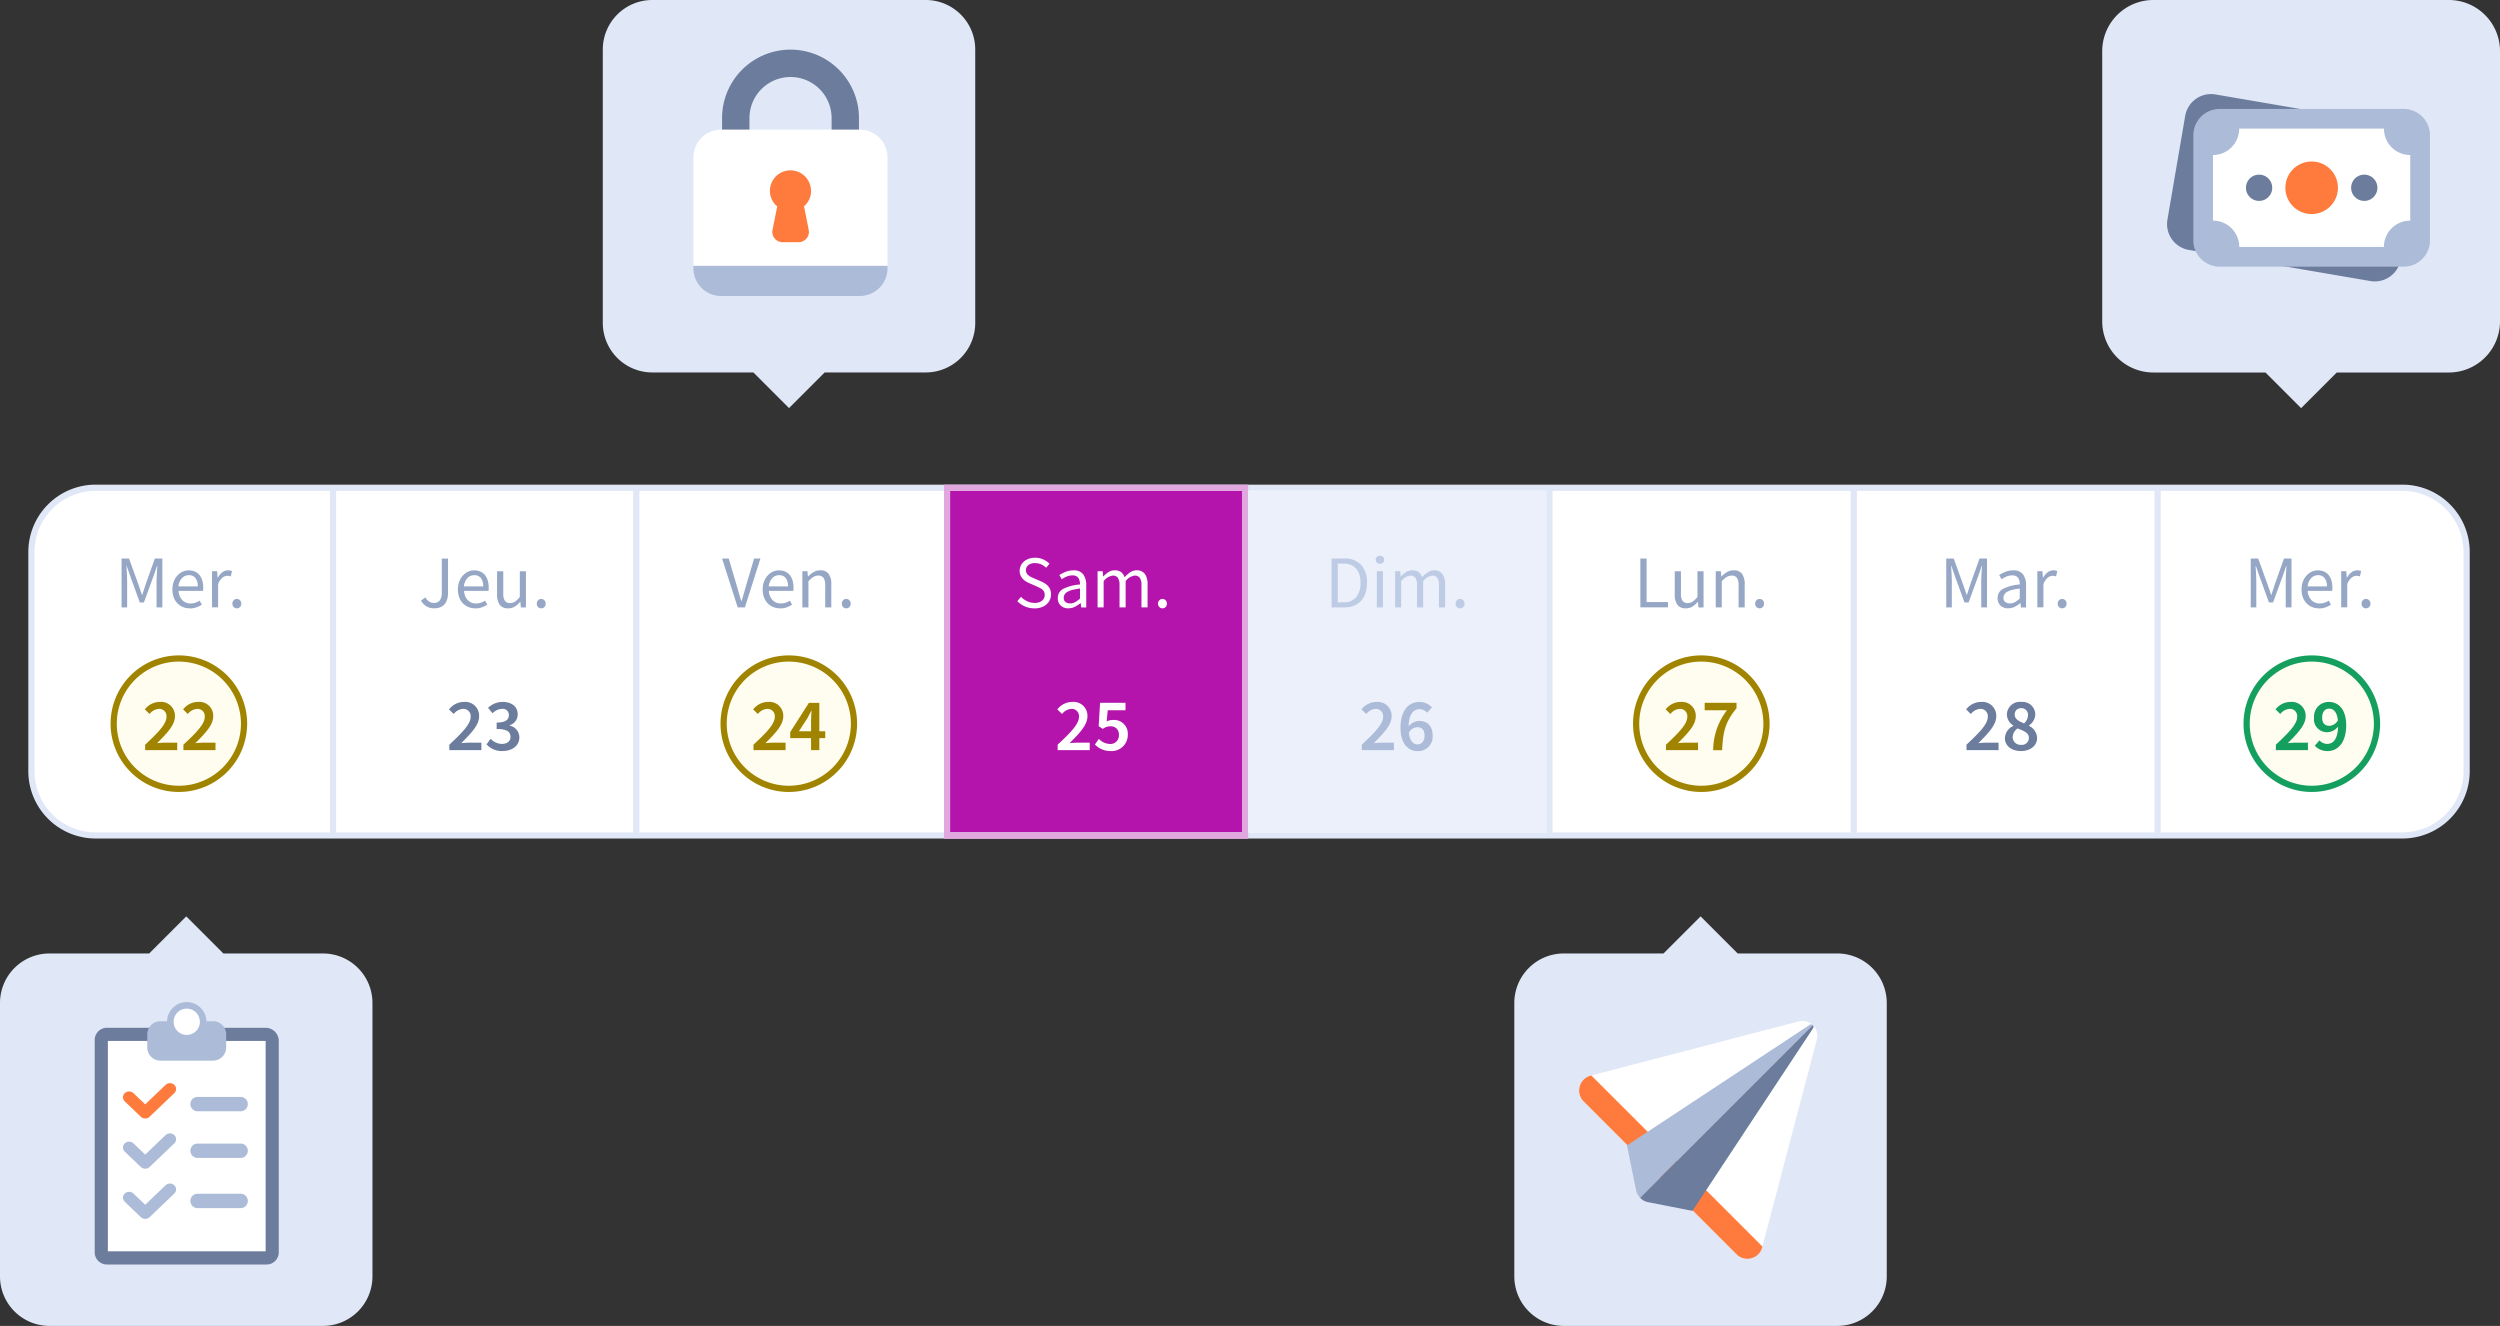 <?xml version="1.0" encoding="utf-8"?>
<svg xmlns="http://www.w3.org/2000/svg" width="502.387" height="266.449" viewBox="0 0 502.387 266.449">
  <rect x="0" y="0" width="502.387" height="266.449" fill="#333333" stroke="none"/>
  <g id="Assistant_Paie_-_Calendrier" data-name="Assistant Paie - Calendrier" transform="translate(-126.4 -133.67)">
    <rect id="Rectangle_10504" data-name="Rectangle 10504" width="489.362" height="69.855" rx="12.41" transform="translate(132.731 231.696)" fill="#fff"/>
    <path id="Tracé_85013" data-name="Tracé 85013" d="M608.976,298.473H145.4a13.538,13.538,0,0,1-13.524-13.524V240.884A13.538,13.538,0,0,1,145.4,227.36H608.965a13.538,13.538,0,0,1,13.524,13.524v44.065a13.538,13.538,0,0,1-13.524,13.524ZM145.4,228.618a12.293,12.293,0,0,0-12.277,12.277V284.96A12.293,12.293,0,0,0,145.4,297.236H608.965a12.293,12.293,0,0,0,12.277-12.277V240.895a12.293,12.293,0,0,0-12.277-12.277H145.4Z" transform="translate(0.217 3.702)" fill="#e0e7f6"/>
    <g id="Groupe_22449" data-name="Groupe 22449" transform="translate(150.829 245.906)" style="isolation: isolate">
      <path id="Tracé_85014" data-name="Tracé 85014" d="M149.9,251.463V241.64h1.5l1.892,5.239c.114.343.239.686.353,1.029s.229.686.353,1.029h.062c.125-.343.229-.686.333-1.029s.218-.686.333-1.029l1.861-5.239h1.507v9.823h-1.164v-5.406c0-.437.021-.925.062-1.455s.073-1.008.1-1.455h-.062l-.78,2.235-1.861,5.094h-.821l-1.85-5.094-.78-2.235h-.062c.031.437.062.925.094,1.455s.052,1.019.052,1.455v5.406H149.9Z" transform="translate(-149.9 -241.64)" fill="#96a6c5"/>
      <path id="Tracé_85015" data-name="Tracé 85015" d="M163.223,251.56a3.544,3.544,0,0,1-1.372-.26,3.385,3.385,0,0,1-1.112-.748,3.276,3.276,0,0,1-.738-1.185,4.492,4.492,0,0,1-.27-1.6,4.365,4.365,0,0,1,.281-1.611,3.685,3.685,0,0,1,.738-1.206,3.3,3.3,0,0,1,1.04-.759,2.909,2.909,0,0,1,1.216-.26,3.125,3.125,0,0,1,1.237.239,2.5,2.5,0,0,1,.915.686,3.137,3.137,0,0,1,.561,1.081,4.866,4.866,0,0,1,.2,1.4v.385a1.429,1.429,0,0,1-.042.322h-4.907a2.849,2.849,0,0,0,.728,1.85,2.232,2.232,0,0,0,1.694.686,2.857,2.857,0,0,0,.967-.156,4.475,4.475,0,0,0,.842-.405l.437.811a6.278,6.278,0,0,1-1.06.52,3.8,3.8,0,0,1-1.331.229Zm-2.287-4.408h3.888a2.622,2.622,0,0,0-.468-1.684,1.616,1.616,0,0,0-1.331-.572,1.946,1.946,0,0,0-.738.146,1.861,1.861,0,0,0-.634.447,2.463,2.463,0,0,0-.468.707,3.309,3.309,0,0,0-.249.956Z" transform="translate(-149.512 -241.549)" fill="#96a6c5"/>
      <path id="Tracé_85016" data-name="Tracé 85016" d="M167.39,251.373V244.1h1.019l.1,1.32h.042a3.39,3.39,0,0,1,.9-1.092,1.867,1.867,0,0,1,1.164-.405,2.044,2.044,0,0,1,.78.146l-.239,1.081a2.316,2.316,0,0,0-.333-.094,1.937,1.937,0,0,0-.374-.031,1.623,1.623,0,0,0-.967.374,3.011,3.011,0,0,0-.873,1.3v4.667H167.39Z" transform="translate(-149.209 -241.55)" fill="#96a6c5"/>
      <path id="Tracé_85017" data-name="Tracé 85017" d="M172.224,251.342a.855.855,0,0,1-.634-.26.893.893,0,0,1-.26-.665.933.933,0,0,1,.26-.7.855.855,0,0,1,.634-.26.832.832,0,0,1,.624.26.933.933,0,0,1,.26.7.893.893,0,0,1-.26.665A.848.848,0,0,1,172.224,251.342Z" transform="translate(-149.053 -241.331)" fill="#96a6c5"/>
    </g>
    <path id="Tracé_85018" data-name="Tracé 85018" d="M161.812,260.37h0a13.722,13.722,0,0,1,13.722,13.722h0a13.722,13.722,0,0,1-13.722,13.722h0a13.722,13.722,0,0,1-13.722-13.722h0A13.722,13.722,0,0,1,161.812,260.37Z" transform="translate(0.857 5.007)" fill="#fff"/>
    <g id="Groupe_22450" data-name="Groupe 22450" transform="translate(211.006 245.917)" style="isolation: isolate">
      <path id="Tracé_85019" data-name="Tracé 85019" d="M210.5,251.65a2.89,2.89,0,0,1-2.713-1.57l.894-.624a2.152,2.152,0,0,0,.748.842,1.726,1.726,0,0,0,.946.26,1.434,1.434,0,0,0,1.185-.489,2.6,2.6,0,0,0,.4-1.611V241.65h1.258v6.934a4.353,4.353,0,0,1-.156,1.185,2.684,2.684,0,0,1-.478.977,2.2,2.2,0,0,1-.842.655,2.983,2.983,0,0,1-1.237.239Z" transform="translate(-207.79 -241.65)" fill="#96a6c5"/>
      <path id="Tracé_85020" data-name="Tracé 85020" d="M218.413,251.56a3.544,3.544,0,0,1-1.372-.26,3.385,3.385,0,0,1-1.112-.748,3.276,3.276,0,0,1-.738-1.185,4.493,4.493,0,0,1-.27-1.6,4.365,4.365,0,0,1,.281-1.611,3.684,3.684,0,0,1,.738-1.206,3.3,3.3,0,0,1,1.04-.759,2.909,2.909,0,0,1,1.216-.26,3.125,3.125,0,0,1,1.237.239,2.5,2.5,0,0,1,.915.686,3.137,3.137,0,0,1,.561,1.081,4.867,4.867,0,0,1,.2,1.4v.385a1.43,1.43,0,0,1-.042.322h-4.907a2.849,2.849,0,0,0,.728,1.85,2.232,2.232,0,0,0,1.694.686,2.857,2.857,0,0,0,.967-.156,4.476,4.476,0,0,0,.842-.405l.437.811a6.279,6.279,0,0,1-1.06.52,3.8,3.8,0,0,1-1.331.229Zm-2.3-4.408H220a2.622,2.622,0,0,0-.468-1.684,1.609,1.609,0,0,0-1.32-.572,1.946,1.946,0,0,0-.738.146,1.862,1.862,0,0,0-.634.447,2.463,2.463,0,0,0-.468.707,3.309,3.309,0,0,0-.249.956Z" transform="translate(-207.508 -241.56)" fill="#96a6c5"/>
      <path id="Tracé_85021" data-name="Tracé 85021" d="M224.715,251.553a1.963,1.963,0,0,1-1.694-.717,3.544,3.544,0,0,1-.53-2.121V244.1h1.247v4.449a2.6,2.6,0,0,0,.322,1.486,1.2,1.2,0,0,0,1.04.457,1.741,1.741,0,0,0,1.008-.291,4.934,4.934,0,0,0,.956-.936V244.1h1.227v7.277h-1.019l-.1-1.133h-.042a5.028,5.028,0,0,1-1.071.956,2.413,2.413,0,0,1-1.32.353Z" transform="translate(-207.209 -241.553)" fill="#96a6c5"/>
      <path id="Tracé_85022" data-name="Tracé 85022" d="M231.064,251.342a.855.855,0,0,1-.634-.26.893.893,0,0,1-.26-.665.933.933,0,0,1,.26-.7.855.855,0,0,1,.634-.26.832.832,0,0,1,.624.26.933.933,0,0,1,.26.7.893.893,0,0,1-.26.665A.848.848,0,0,1,231.064,251.342Z" transform="translate(-206.906 -241.341)" fill="#96a6c5"/>
    </g>
    <path id="Tracé_85023" data-name="Tracé 85023" d="M220.612,260.37h0a13.722,13.722,0,0,1,13.722,13.722h0a13.722,13.722,0,0,1-13.722,13.722h0a13.722,13.722,0,0,1-13.722-13.722h0A13.722,13.722,0,0,1,220.612,260.37Z" transform="translate(3.181 5.007)" fill="#fff"/>
    <g id="Groupe_22451" data-name="Groupe 22451" transform="translate(216.63 274.722)" style="isolation: isolate">
      <path id="Tracé_85024" data-name="Tracé 85024" d="M213.252,277.967c2.6-2.422,4.293-4.158,4.293-5.582a1.455,1.455,0,0,0-1.559-1.622,2.61,2.61,0,0,0-1.84,1.029l-.946-.925a3.821,3.821,0,0,1,3.025-1.507,2.79,2.79,0,0,1,3.025,2.9c0,1.746-1.611,3.41-3.586,5.385.509-.042,1.133-.094,1.6-.094h2.443v1.5h-6.445v-1.091Z" transform="translate(-213.2 -269.36)" fill="#6c7c9d"/>
      <path id="Tracé_85025" data-name="Tracé 85025" d="M220.45,277.894l.842-1.123a3.134,3.134,0,0,0,2.245,1.029c1.019,0,1.736-.52,1.736-1.4,0-.977-.624-1.6-2.786-1.6v-1.289c1.85,0,2.453-.624,2.453-1.5a1.206,1.206,0,0,0-1.372-1.247,2.74,2.74,0,0,0-1.9.884l-.915-1.091a4.275,4.275,0,0,1,2.89-1.2c1.83,0,3.077.915,3.077,2.516a2.273,2.273,0,0,1-1.642,2.183v.062a2.425,2.425,0,0,1,1.975,2.36c0,1.736-1.528,2.755-3.368,2.755a4.11,4.11,0,0,1-3.233-1.341Z" transform="translate(-212.913 -269.36)" fill="#6c7c9d"/>
    </g>
    <g id="Groupe_22452" data-name="Groupe 22452" transform="translate(271.506 245.906)" style="isolation: isolate">
      <path id="Tracé_85026" data-name="Tracé 85026" d="M269.129,251.463l-3.139-9.823h1.331l1.57,5.3c.177.593.333,1.133.468,1.632s.291,1.04.489,1.622h.062c.177-.582.343-1.123.478-1.622s.291-1.04.468-1.632l1.57-5.3h1.268l-3.119,9.823h-1.455Z" transform="translate(-265.99 -241.64)" fill="#96a6c5"/>
      <path id="Tracé_85027" data-name="Tracé 85027" d="M277.333,251.56a3.544,3.544,0,0,1-1.372-.26,3.385,3.385,0,0,1-1.112-.748,3.276,3.276,0,0,1-.738-1.185,4.493,4.493,0,0,1-.27-1.6,4.366,4.366,0,0,1,.281-1.611,3.685,3.685,0,0,1,.738-1.206,3.3,3.3,0,0,1,1.04-.759,2.875,2.875,0,0,1,1.216-.26,3.125,3.125,0,0,1,1.237.239,2.5,2.5,0,0,1,.915.686,3.326,3.326,0,0,1,.561,1.081,4.532,4.532,0,0,1,.2,1.4v.385a1.427,1.427,0,0,1-.042.322h-4.906a2.849,2.849,0,0,0,.728,1.85,2.232,2.232,0,0,0,1.694.686,2.9,2.9,0,0,0,.967-.156,3.934,3.934,0,0,0,.842-.405l.437.811a6.279,6.279,0,0,1-1.06.52,3.753,3.753,0,0,1-1.331.229Zm-2.287-4.408h3.888a2.622,2.622,0,0,0-.468-1.684,1.609,1.609,0,0,0-1.32-.572,1.946,1.946,0,0,0-.738.146,1.905,1.905,0,0,0-.634.447,2.463,2.463,0,0,0-.468.707,3.309,3.309,0,0,0-.25.956Z" transform="translate(-265.68 -241.549)" fill="#96a6c5"/>
      <path id="Tracé_85028" data-name="Tracé 85028" d="M281.51,251.373V244.1h1.019l.1,1.05h.042a5.644,5.644,0,0,1,1.1-.873,2.484,2.484,0,0,1,1.341-.353,1.955,1.955,0,0,1,1.684.717,3.544,3.544,0,0,1,.53,2.121v4.615H286.1v-4.449a2.594,2.594,0,0,0-.333-1.486,1.215,1.215,0,0,0-1.05-.457,1.781,1.781,0,0,0-1,.281,5.856,5.856,0,0,0-.988.842v5.27H281.51Z" transform="translate(-265.377 -241.55)" fill="#96a6c5"/>
      <path id="Tracé_85029" data-name="Tracé 85029" d="M290.034,251.342a.855.855,0,0,1-.634-.26.893.893,0,0,1-.26-.665.933.933,0,0,1,.26-.7.855.855,0,0,1,.634-.26.832.832,0,0,1,.624.26.933.933,0,0,1,.26.7.893.893,0,0,1-.26.665A.848.848,0,0,1,290.034,251.342Z" transform="translate(-265.075 -241.331)" fill="#96a6c5"/>
    </g>
    <path id="Tracé_85030" data-name="Tracé 85030" d="M279.388,260.97h0a13.1,13.1,0,0,1,13.1,13.1h0a13.1,13.1,0,0,1-13.1,13.1h0a13.1,13.1,0,0,1-13.1-13.1h0A13.1,13.1,0,0,1,279.388,260.97Z" transform="translate(5.528 5.03)" fill="#fffdf0"/>
    <path id="Tracé_85031" data-name="Tracé 85031" d="M279.412,287.813a13.722,13.722,0,1,1,13.722-13.722A13.735,13.735,0,0,1,279.412,287.813Zm0-26.2a12.474,12.474,0,1,0,12.474,12.474A12.484,12.484,0,0,0,279.412,261.617Z" transform="translate(5.504 5.007)" fill="#a08400"/>
    <path id="Tracé_85032" data-name="Tracé 85032" d="M161.478,260.97h0a13.1,13.1,0,0,1,13.1,13.1h0a13.1,13.1,0,0,1-13.1,13.1h0a13.1,13.1,0,0,1-13.1-13.1h0A13.1,13.1,0,0,1,161.478,260.97Z" transform="translate(0.869 5.03)" fill="#fffdf0"/>
    <path id="Tracé_85033" data-name="Tracé 85033" d="M161.5,287.813a13.722,13.722,0,1,1,13.722-13.722A13.735,13.735,0,0,1,161.5,287.813Zm0-26.2a12.474,12.474,0,1,0,12.474,12.474A12.484,12.484,0,0,0,161.5,261.617Z" transform="translate(0.845 5.007)" fill="#a08400"/>
    <g id="Groupe_22453" data-name="Groupe 22453" transform="translate(277.753 274.722)" style="isolation: isolate">
      <path id="Tracé_85034" data-name="Tracé 85034" d="M272.052,277.967c2.6-2.422,4.293-4.158,4.293-5.582a1.455,1.455,0,0,0-1.559-1.622,2.61,2.61,0,0,0-1.84,1.029l-.946-.925a3.821,3.821,0,0,1,3.025-1.507,2.79,2.79,0,0,1,3.025,2.9c0,1.746-1.611,3.41-3.586,5.385.509-.042,1.133-.094,1.6-.094h2.443v1.5h-6.445v-1.091Z" transform="translate(-272 -269.36)" fill="#a08400"/>
      <path id="Tracé_85035" data-name="Tracé 85035" d="M283.349,276.629H279.16v-1.206l3.753-5.884h2.1v5.717H286.2v1.372h-1.185v2.422h-1.663Zm0-1.372v-2.1c0-.551.062-1.435.094-1.986h-.062c-.239.489-.509.977-.78,1.476l-1.694,2.6h2.443Z" transform="translate(-271.717 -269.353)" fill="#a08400"/>
    </g>
    <rect id="Rectangle_10505" data-name="Rectangle 10505" width="59.876" height="68.608" transform="translate(316.725 232.32)" fill="#b413ac"/>
    <path id="Tracé_85036" data-name="Tracé 85036" d="M370.013,298.535H308.89V227.37h61.123Zm-59.876-1.247h58.629v-68.67H310.137Z" transform="translate(7.211 3.703)" fill="#e1a8df"/>
    <g id="Groupe_22454" data-name="Groupe 22454" transform="translate(330.831 245.751)" style="isolation: isolate">
      <path id="Tracé_85037" data-name="Tracé 85037" d="M326.5,251.656a4.659,4.659,0,0,1-1.913-.385,4.8,4.8,0,0,1-1.528-1.06l.748-.873a4.1,4.1,0,0,0,1.237.894,3.361,3.361,0,0,0,1.476.333,2.325,2.325,0,0,0,1.507-.437,1.42,1.42,0,0,0,.541-1.164,1.467,1.467,0,0,0-.125-.634,1.319,1.319,0,0,0-.343-.447,2.127,2.127,0,0,0-.52-.333c-.208-.094-.416-.208-.645-.312l-1.4-.613a5.082,5.082,0,0,1-.707-.364,2.786,2.786,0,0,1-.645-.509,2.616,2.616,0,0,1-.468-.707,2.26,2.26,0,0,1-.177-.946,2.328,2.328,0,0,1,.229-1.029,2.638,2.638,0,0,1,.645-.832,2.987,2.987,0,0,1,.977-.551,3.906,3.906,0,0,1,1.237-.2,4.017,4.017,0,0,1,1.632.333,4.166,4.166,0,0,1,1.268.873l-.676.811a3.565,3.565,0,0,0-1-.686,2.955,2.955,0,0,0-1.237-.249,2.077,2.077,0,0,0-1.32.385,1.241,1.241,0,0,0-.5,1.05,1.176,1.176,0,0,0,.146.6,1.513,1.513,0,0,0,.385.437,2.956,2.956,0,0,0,.52.333c.187.094.385.177.582.26l1.393.6a6.316,6.316,0,0,1,.79.416,2.739,2.739,0,0,1,.645.541,2.474,2.474,0,0,1,.426.717,2.673,2.673,0,0,1,.156.956,2.6,2.6,0,0,1-.229,1.091,2.647,2.647,0,0,1-.665.894,3.057,3.057,0,0,1-1.05.6,4.125,4.125,0,0,1-1.393.218Z" transform="translate(-323.06 -241.49)" fill="#fff"/>
      <path id="Tracé_85038" data-name="Tracé 85038" d="M333.011,251.56a2.172,2.172,0,0,1-1.518-.541,1.944,1.944,0,0,1-.6-1.528,2,2,0,0,1,1.06-1.83,8.843,8.843,0,0,1,3.4-.894,2.924,2.924,0,0,0-.073-.676,1.7,1.7,0,0,0-.229-.582,1.187,1.187,0,0,0-.457-.416,1.554,1.554,0,0,0-.738-.156,3.054,3.054,0,0,0-1.185.239,5.532,5.532,0,0,0-.988.541l-.478-.852a7.3,7.3,0,0,1,1.247-.634,4.1,4.1,0,0,1,1.622-.3,2.259,2.259,0,0,1,1.933.811,3.625,3.625,0,0,1,.6,2.183v4.46h-1.019l-.1-.873h-.042a5.976,5.976,0,0,1-1.123.738,2.737,2.737,0,0,1-1.289.3Zm.364-.988a2.049,2.049,0,0,0,.988-.249,4.964,4.964,0,0,0,.988-.728v-2.017a14.47,14.47,0,0,0-1.539.281,3.827,3.827,0,0,0-1,.395,1.571,1.571,0,0,0-.551.52,1.241,1.241,0,0,0-.177.634,1.024,1.024,0,0,0,.374.894A1.537,1.537,0,0,0,333.374,250.572Z" transform="translate(-322.751 -241.394)" fill="#fff"/>
      <path id="Tracé_85039" data-name="Tracé 85039" d="M338.58,251.373V244.1H339.6l.1,1.05h.042a4.787,4.787,0,0,1,1.039-.873A2.211,2.211,0,0,1,342,243.92a2.11,2.11,0,0,1,1.31.364,2.136,2.136,0,0,1,.7,1.029,5.9,5.9,0,0,1,1.143-1.008,2.26,2.26,0,0,1,1.247-.385,1.973,1.973,0,0,1,1.674.717,3.466,3.466,0,0,1,.551,2.121v4.615H347.4v-4.449a2.594,2.594,0,0,0-.333-1.487,1.181,1.181,0,0,0-1.019-.457,2.715,2.715,0,0,0-1.83,1.123v5.27h-1.227v-4.449a2.594,2.594,0,0,0-.333-1.486,1.188,1.188,0,0,0-1.029-.457,2.715,2.715,0,0,0-1.83,1.123v5.27H338.57Z" transform="translate(-322.447 -241.394)" fill="#fff"/>
      <path id="Tracé_85040" data-name="Tracé 85040" d="M351.164,251.342a.855.855,0,0,1-.634-.26.893.893,0,0,1-.26-.665.933.933,0,0,1,.26-.7.855.855,0,0,1,.634-.26.832.832,0,0,1,.624.26.933.933,0,0,1,.26.7.893.893,0,0,1-.26.665A.848.848,0,0,1,351.164,251.342Z" transform="translate(-321.985 -241.175)" fill="#fff"/>
    </g>
    <g id="Groupe_22455" data-name="Groupe 22455" transform="translate(338.877 274.722)" style="isolation: isolate">
      <path id="Tracé_85041" data-name="Tracé 85041" d="M330.852,277.967c2.6-2.422,4.293-4.158,4.293-5.582a1.455,1.455,0,0,0-1.559-1.622,2.61,2.61,0,0,0-1.84,1.029l-.946-.925a3.821,3.821,0,0,1,3.025-1.507,2.79,2.79,0,0,1,3.025,2.9c0,1.746-1.611,3.41-3.586,5.385.509-.042,1.133-.094,1.6-.094h2.443v1.5h-6.445v-1.091Z" transform="translate(-330.8 -269.36)" fill="#fff"/>
      <path id="Tracé_85042" data-name="Tracé 85042" d="M338.05,277.918l.811-1.133a3.176,3.176,0,0,0,2.214,1.019,1.694,1.694,0,0,0,1.809-1.8,1.6,1.6,0,0,0-1.715-1.746,2.372,2.372,0,0,0-1.507.52l-.842-.541.281-4.7h5.114v1.5h-3.576l-.208,2.245a2.634,2.634,0,0,1,1.247-.3,2.764,2.764,0,0,1,2.994,2.973,3.229,3.229,0,0,1-3.368,3.274,4.34,4.34,0,0,1-3.243-1.32Z" transform="translate(-330.514 -269.353)" fill="#fff"/>
    </g>
    <rect id="Rectangle_10506" data-name="Rectangle 10506" width="59.876" height="68.681" transform="translate(377.225 232.226)" fill="#ebf0fa"/>
    <g id="Groupe_22456" data-name="Groupe 22456" transform="translate(393.992 245.366)" style="isolation: isolate">
      <path id="Tracé_85043" data-name="Tracé 85043" d="M383.82,251.463V241.64h2.453a4.517,4.517,0,0,1,3.462,1.258,5.063,5.063,0,0,1,1.185,3.607,6.8,6.8,0,0,1-.3,2.089,4.242,4.242,0,0,1-.884,1.559,3.957,3.957,0,0,1-1.435.977,5.262,5.262,0,0,1-1.965.333H383.82Zm1.237-1.019h1.123a3.169,3.169,0,0,0,2.578-1.029,4.408,4.408,0,0,0,.863-2.9,4.231,4.231,0,0,0-.863-2.859,3.247,3.247,0,0,0-2.578-.988h-1.123v7.786Z" transform="translate(-383.82 -241.099)" fill="#becbe4"/>
      <path id="Tracé_85044" data-name="Tracé 85044" d="M393.192,242.71a.823.823,0,0,1-.6-.229.786.786,0,0,1-.249-.572.733.733,0,0,1,.249-.572.942.942,0,0,1,1.206,0,.719.719,0,0,1,.249.572.733.733,0,0,1-.249.572A.886.886,0,0,1,393.192,242.71Zm-.624,8.774v-7.277H393.8v7.277Z" transform="translate(-383.483 -241.12)" fill="#becbe4"/>
      <path id="Tracé_85045" data-name="Tracé 85045" d="M396.1,251.373V244.1h1.019l.1,1.05h.042a4.785,4.785,0,0,1,1.039-.873,2.211,2.211,0,0,1,1.216-.353,2.11,2.11,0,0,1,1.31.364,2.136,2.136,0,0,1,.7,1.029,5.9,5.9,0,0,1,1.143-1.008,2.26,2.26,0,0,1,1.247-.385,1.973,1.973,0,0,1,1.674.717,3.466,3.466,0,0,1,.551,2.121v4.615h-1.227v-4.449a2.6,2.6,0,0,0-.333-1.487,1.181,1.181,0,0,0-1.019-.457,2.715,2.715,0,0,0-1.83,1.123v5.27h-1.227v-4.449a2.6,2.6,0,0,0-.333-1.486,1.188,1.188,0,0,0-1.029-.457,2.715,2.715,0,0,0-1.83,1.123v5.27H396.09Z" transform="translate(-383.335 -241.009)" fill="#becbe4"/>
      <path id="Tracé_85046" data-name="Tracé 85046" d="M408.694,251.342a.855.855,0,0,1-.634-.26.893.893,0,0,1-.26-.665.933.933,0,0,1,.26-.7.855.855,0,0,1,.634-.26.832.832,0,0,1,.624.26.933.933,0,0,1,.26.7.893.893,0,0,1-.26.665A.848.848,0,0,1,408.694,251.342Z" transform="translate(-382.872 -240.79)" fill="#becbe4"/>
    </g>
    <g id="Groupe_22457" data-name="Groupe 22457" transform="translate(400 274.722)" style="isolation: isolate">
      <path id="Tracé_85047" data-name="Tracé 85047" d="M389.652,277.967c2.6-2.422,4.293-4.158,4.293-5.582a1.455,1.455,0,0,0-1.559-1.622,2.61,2.61,0,0,0-1.84,1.029l-.946-.925a3.821,3.821,0,0,1,3.025-1.507,2.79,2.79,0,0,1,3.025,2.9c0,1.746-1.611,3.41-3.586,5.385.509-.042,1.133-.094,1.6-.094h2.443v1.5h-6.445v-1.091Z" transform="translate(-389.6 -269.36)" fill="#acbbd7"/>
      <path id="Tracé_85048" data-name="Tracé 85048" d="M397.14,274.588c0-3.68,1.8-5.218,3.753-5.218a3.412,3.412,0,0,1,2.557,1.081l-.946,1.081a2.152,2.152,0,0,0-1.528-.717c-1.164,0-2.141.884-2.214,3.472a2.848,2.848,0,0,1,2.069-1.112c1.632,0,2.765.956,2.765,2.952a2.92,2.92,0,0,1-3,3.129c-1.85,0-3.451-1.435-3.451-4.657Zm1.674.946c.177,1.663.852,2.36,1.767,2.36.78,0,1.393-.624,1.393-1.778s-.551-1.674-1.466-1.674A2.111,2.111,0,0,0,398.814,275.534Z" transform="translate(-389.302 -269.36)" fill="#acbbd7"/>
    </g>
    <g id="Groupe_22458" data-name="Groupe 22458" transform="translate(456.041 245.906)" style="isolation: isolate">
      <path id="Tracé_85049" data-name="Tracé 85049" d="M443.51,251.463V241.64h1.247v8.753h4.293v1.06H443.51Z" transform="translate(-443.51 -241.64)" fill="#96a6c5"/>
      <path id="Tracé_85050" data-name="Tracé 85050" d="M452.375,251.553a1.963,1.963,0,0,1-1.694-.717,3.544,3.544,0,0,1-.53-2.121V244.1H451.4v4.449a2.6,2.6,0,0,0,.322,1.486,1.2,1.2,0,0,0,1.04.457,1.708,1.708,0,0,0,1-.291,4.936,4.936,0,0,0,.956-.936V244.1h1.227v7.277h-1.019l-.1-1.133h-.042a5.028,5.028,0,0,1-1.071.956,2.412,2.412,0,0,1-1.32.353Z" transform="translate(-443.248 -241.543)" fill="#96a6c5"/>
      <path id="Tracé_85051" data-name="Tracé 85051" d="M458.08,251.373V244.1H459.1l.1,1.05h.042a5.645,5.645,0,0,1,1.1-.873,2.484,2.484,0,0,1,1.341-.353,1.955,1.955,0,0,1,1.684.717,3.544,3.544,0,0,1,.53,2.121v4.615h-1.227v-4.449a2.6,2.6,0,0,0-.333-1.486,1.215,1.215,0,0,0-1.05-.457,1.815,1.815,0,0,0-1.008.281,5.854,5.854,0,0,0-.988.842v5.27H458.07Z" transform="translate(-442.935 -241.55)" fill="#96a6c5"/>
      <path id="Tracé_85052" data-name="Tracé 85052" d="M466.6,251.342a.855.855,0,0,1-.634-.26.893.893,0,0,1-.26-.665.933.933,0,0,1,.26-.7.855.855,0,0,1,.634-.26.832.832,0,0,1,.624.26.933.933,0,0,1,.26.7.893.893,0,0,1-.26.665A.848.848,0,0,1,466.6,251.342Z" transform="translate(-442.633 -241.331)" fill="#96a6c5"/>
    </g>
    <path id="Tracé_85053" data-name="Tracé 85053" d="M455.788,260.97h0a13.1,13.1,0,0,1,13.1,13.1h0a13.1,13.1,0,0,1-13.1,13.1h0a13.1,13.1,0,0,1-13.1-13.1h0A13.1,13.1,0,0,1,455.788,260.97Z" transform="translate(12.498 5.03)" fill="#fffdf0"/>
    <path id="Tracé_85054" data-name="Tracé 85054" d="M455.812,287.813a13.722,13.722,0,1,1,13.722-13.722A13.735,13.735,0,0,1,455.812,287.813Zm0-26.2a12.474,12.474,0,1,0,12.474,12.474A12.484,12.484,0,0,0,455.812,261.617Z" transform="translate(12.475 5.007)" fill="#a08400"/>
    <path id="Tracé_85055" data-name="Tracé 85055" d="M448.452,277.967c2.6-2.422,4.293-4.158,4.293-5.582a1.455,1.455,0,0,0-1.559-1.622,2.61,2.61,0,0,0-1.84,1.029l-.946-.925a3.821,3.821,0,0,1,3.025-1.507,2.79,2.79,0,0,1,3.025,2.9c0,1.746-1.611,3.41-3.586,5.385.509-.042,1.133-.094,1.6-.094h2.443v1.5h-6.445v-1.091Z" transform="translate(12.724 5.362)" fill="#a08400"/>
    <path id="Tracé_85056" data-name="Tracé 85056" d="M460.431,271.037H455.94v-1.5h6.4v1.081c-2.277,2.8-2.724,4.73-2.89,8.441h-1.8a13.123,13.123,0,0,1,2.765-8.015Z" transform="translate(13.022 5.369)" fill="#a08400"/>
    <g id="Groupe_22459" data-name="Groupe 22459" transform="translate(517.507 245.906)" style="isolation: isolate">
      <path id="Tracé_85057" data-name="Tracé 85057" d="M502.64,251.463V241.64h1.5l1.892,5.239c.114.343.239.686.353,1.029s.229.686.353,1.029h.062c.125-.343.229-.686.333-1.029s.218-.686.333-1.029l1.861-5.239h1.507v9.823h-1.164v-5.406c0-.437.021-.925.062-1.455s.073-1.008.1-1.455h-.062l-.78,2.235-1.861,5.094h-.821l-1.85-5.094-.78-2.235h-.062c.031.437.062.925.094,1.455s.052,1.019.052,1.455v5.406H502.64Z" transform="translate(-502.64 -241.64)" fill="#96a6c5"/>
      <path id="Tracé_85058" data-name="Tracé 85058" d="M514.691,251.56a2.173,2.173,0,0,1-1.518-.541,1.944,1.944,0,0,1-.6-1.528,2,2,0,0,1,1.06-1.83,8.844,8.844,0,0,1,3.4-.894,2.928,2.928,0,0,0-.073-.676,1.7,1.7,0,0,0-.229-.582,1.186,1.186,0,0,0-.457-.416,1.553,1.553,0,0,0-.738-.156,3.054,3.054,0,0,0-1.185.239,5.538,5.538,0,0,0-.988.541l-.478-.852a7.3,7.3,0,0,1,1.247-.634,4.1,4.1,0,0,1,1.622-.3,2.259,2.259,0,0,1,1.933.811,3.625,3.625,0,0,1,.6,2.183v4.46h-1.019l-.1-.873h-.042a5.979,5.979,0,0,1-1.123.738,2.737,2.737,0,0,1-1.289.3Zm.353-.988a2.049,2.049,0,0,0,.987-.249,4.964,4.964,0,0,0,.988-.728v-2.017a14.462,14.462,0,0,0-1.538.281,3.828,3.828,0,0,0-1,.395,1.571,1.571,0,0,0-.551.52,1.241,1.241,0,0,0-.177.634,1.024,1.024,0,0,0,.374.894A1.537,1.537,0,0,0,515.044,250.572Z" transform="translate(-502.248 -241.549)" fill="#96a6c5"/>
      <path id="Tracé_85059" data-name="Tracé 85059" d="M520.25,251.373V244.1h1.019l.1,1.32h.042a3.39,3.39,0,0,1,.9-1.092,1.867,1.867,0,0,1,1.164-.405,2.044,2.044,0,0,1,.78.146l-.239,1.081a2.31,2.31,0,0,0-.333-.094,1.935,1.935,0,0,0-.374-.031,1.623,1.623,0,0,0-.967.374,3.012,3.012,0,0,0-.873,1.3v4.667H520.25Z" transform="translate(-501.944 -241.55)" fill="#96a6c5"/>
      <path id="Tracé_85060" data-name="Tracé 85060" d="M525.084,251.342a.855.855,0,0,1-.634-.26.893.893,0,0,1-.26-.665.933.933,0,0,1,.26-.7.855.855,0,0,1,.634-.26.832.832,0,0,1,.624.26.933.933,0,0,1,.26.7.893.893,0,0,1-.26.665A.848.848,0,0,1,525.084,251.342Z" transform="translate(-501.788 -241.331)" fill="#96a6c5"/>
    </g>
    <path id="Tracé_85061" data-name="Tracé 85061" d="M514.612,260.37h0a13.722,13.722,0,0,1,13.722,13.722h0a13.722,13.722,0,0,1-13.722,13.722h0a13.722,13.722,0,0,1-13.722-13.722h0A13.722,13.722,0,0,1,514.612,260.37Z" transform="translate(14.798 5.007)" fill="#fff"/>
    <g id="Groupe_22460" data-name="Groupe 22460" transform="translate(521.509 274.722)" style="isolation: isolate">
      <path id="Tracé_85062" data-name="Tracé 85062" d="M506.542,277.967c2.6-2.422,4.293-4.158,4.293-5.582a1.455,1.455,0,0,0-1.559-1.622,2.63,2.63,0,0,0-1.84,1.029l-.946-.925a3.821,3.821,0,0,1,3.025-1.507,2.79,2.79,0,0,1,3.025,2.9c0,1.746-1.622,3.41-3.586,5.385.509-.042,1.133-.094,1.6-.094H513v1.5h-6.445v-1.091Z" transform="translate(-506.49 -269.36)" fill="#6c7c9d"/>
      <path id="Tracé_85063" data-name="Tracé 85063" d="M513.98,276.626a2.813,2.813,0,0,1,1.7-2.443v-.062a2.714,2.714,0,0,1-1.3-2.214,2.6,2.6,0,0,1,2.89-2.547,2.566,2.566,0,0,1,2.817,2.568A2.79,2.79,0,0,1,518.8,274.1v.062a2.772,2.772,0,0,1,1.642,2.484c0,1.466-1.289,2.588-3.233,2.588s-3.233-1.081-3.233-2.62Zm4.823-.031c0-1.019-.987-1.393-2.276-1.913a2.267,2.267,0,0,0-.988,1.767,1.575,1.575,0,0,0,1.715,1.538,1.384,1.384,0,0,0,1.538-1.393Zm-.187-4.553a1.318,1.318,0,0,0-1.372-1.424,1.222,1.222,0,0,0-1.289,1.289c0,.925.842,1.341,1.881,1.767A2.29,2.29,0,0,0,518.616,272.042Z" transform="translate(-506.194 -269.36)" fill="#6c7c9d"/>
    </g>
    <g id="Groupe_22461" data-name="Groupe 22461" transform="translate(578.693 245.906)" style="isolation: isolate">
      <path id="Tracé_85064" data-name="Tracé 85064" d="M561.5,251.463V241.64H563l1.892,5.239c.114.343.239.686.353,1.029s.229.686.354,1.029h.062c.125-.343.229-.686.333-1.029s.218-.686.333-1.029l1.861-5.239h1.507v9.823h-1.164v-5.406c0-.437.021-.925.062-1.455s.073-1.008.1-1.455h-.062l-.78,2.235-1.861,5.094h-.821l-1.85-5.094-.78-2.235h-.062c.031.437.062.925.094,1.455s.052,1.019.052,1.455v5.406H561.5Z" transform="translate(-561.5 -241.64)" fill="#96a6c5"/>
      <path id="Tracé_85065" data-name="Tracé 85065" d="M574.823,251.56a3.544,3.544,0,0,1-1.372-.26,3.385,3.385,0,0,1-1.112-.748,3.277,3.277,0,0,1-.738-1.185,4.491,4.491,0,0,1-.27-1.6,4.363,4.363,0,0,1,.281-1.611,3.683,3.683,0,0,1,.738-1.206,3.3,3.3,0,0,1,1.04-.759,2.909,2.909,0,0,1,1.216-.26,3.125,3.125,0,0,1,1.237.239,2.5,2.5,0,0,1,.915.686,3.138,3.138,0,0,1,.561,1.081,4.866,4.866,0,0,1,.2,1.4v.385a1.435,1.435,0,0,1-.042.322h-4.907a2.849,2.849,0,0,0,.728,1.85,2.232,2.232,0,0,0,1.694.686,2.857,2.857,0,0,0,.967-.156,4.473,4.473,0,0,0,.842-.405l.437.811a6.279,6.279,0,0,1-1.06.52,3.8,3.8,0,0,1-1.331.229Zm-2.287-4.408h3.888a2.622,2.622,0,0,0-.468-1.684,1.609,1.609,0,0,0-1.32-.572,1.947,1.947,0,0,0-.738.146,1.862,1.862,0,0,0-.634.447,2.463,2.463,0,0,0-.468.707,3.306,3.306,0,0,0-.249.956Z" transform="translate(-561.112 -241.549)" fill="#96a6c5"/>
      <path id="Tracé_85066" data-name="Tracé 85066" d="M578.99,251.373V244.1h1.019l.1,1.32h.042a3.392,3.392,0,0,1,.9-1.092,1.867,1.867,0,0,1,1.164-.405,2.043,2.043,0,0,1,.78.146l-.239,1.081a2.319,2.319,0,0,0-.333-.094,1.936,1.936,0,0,0-.374-.031,1.624,1.624,0,0,0-.967.374,3.012,3.012,0,0,0-.873,1.3v4.667H578.99Z" transform="translate(-560.809 -241.55)" fill="#96a6c5"/>
      <path id="Tracé_85067" data-name="Tracé 85067" d="M583.824,251.342a.855.855,0,0,1-.634-.26.893.893,0,0,1-.26-.665.933.933,0,0,1,.26-.7.855.855,0,0,1,.634-.26.832.832,0,0,1,.624.26.933.933,0,0,1,.26.7.893.893,0,0,1-.26.665A.848.848,0,0,1,583.824,251.342Z" transform="translate(-560.653 -241.331)" fill="#96a6c5"/>
    </g>
    <path id="Tracé_85068" data-name="Tracé 85068" d="M573.412,260.37h0a13.722,13.722,0,0,1,13.722,13.722h0a13.722,13.722,0,0,1-13.722,13.722h0a13.722,13.722,0,0,1-13.722-13.722h0A13.722,13.722,0,0,1,573.412,260.37Z" transform="translate(17.121 5.007)" fill="#fff"/>
    <rect id="Rectangle_10507" data-name="Rectangle 10507" width="1.247" height="69.855" transform="translate(192.7 231.696)" fill="#e0e7f6"/>
    <rect id="Rectangle_10508" data-name="Rectangle 10508" width="1.247" height="69.855" transform="translate(253.637 231.696)" fill="#e0e7f6"/>
    <rect id="Rectangle_10509" data-name="Rectangle 10509" width="1.247" height="69.855" transform="translate(437.142 231.696)" fill="#e0e7f6"/>
    <rect id="Rectangle_10510" data-name="Rectangle 10510" width="1.247" height="69.855" transform="translate(498.307 231.696)" fill="#e0e7f6"/>
    <rect id="Rectangle_10511" data-name="Rectangle 10511" width="1.247" height="69.855" transform="translate(559.358 231.696)" fill="#e0e7f6"/>
    <path id="Tracé_85069" data-name="Tracé 85069" d="M307.827,133.67H252.878a9.949,9.949,0,0,0-9.948,9.948v54.949a9.949,9.949,0,0,0,9.948,9.948H273.19l7.162,7.162,7.162-7.162h20.312a9.949,9.949,0,0,0,9.948-9.948V143.618a9.949,9.949,0,0,0-9.948-9.948Z" transform="translate(4.605)" fill="#e0e7f6"/>
    <path id="Tracé_85070" data-name="Tracé 85070" d="M191.318,318.273H171.286l-7.453-7.453-7.453,7.453H136.348a9.949,9.949,0,0,0-9.948,9.948V383.17a9.949,9.949,0,0,0,9.948,9.948H191.3a9.949,9.949,0,0,0,9.948-9.948V328.221a9.949,9.949,0,0,0-9.948-9.948Z" transform="translate(0 7)" fill="#e0e7f6"/>
    <path id="Tracé_85071" data-name="Tracé 85071" d="M484.058,318.273H464.026l-7.453-7.453-7.453,7.453H429.088a9.949,9.949,0,0,0-9.948,9.948V383.17a9.949,9.949,0,0,0,9.948,9.948h54.949a9.949,9.949,0,0,0,9.948-9.948V328.221a9.949,9.949,0,0,0-9.948-9.948Z" transform="translate(11.568 7)" fill="#e0e7f6"/>
    <path id="Tracé_85072" data-name="Tracé 85072" d="M271.489,168.021h-5.5v-11a13.753,13.753,0,0,1,27.506,0v11H288v-11a8.254,8.254,0,0,0-16.508,0Z" transform="translate(5.516 0.379)" fill="#6c7c9d"/>
    <path id="Tracé_85073" data-name="Tracé 85073" d="M299.453,164.3a5.572,5.572,0,0,0-5.572-5.572H266.022a5.572,5.572,0,0,0-5.572,5.572v21.809h39V164.3Z" transform="translate(5.297 0.99)" fill="#fff"/>
    <path id="Tracé_85074" data-name="Tracé 85074" d="M260.45,185.07v.478a5.572,5.572,0,0,0,5.572,5.572h27.859a5.572,5.572,0,0,0,5.572-5.572v-.478h-39Z" transform="translate(5.297 2.031)" fill="#acbbd7"/>
    <path id="Tracé_85075" data-name="Tracé 85075" d="M283.494,170.727a4.127,4.127,0,1,0-8.254,0,4.087,4.087,0,0,0,1.466,3.129l-.946,4.719a2.055,2.055,0,0,0,2.027,2.464h3.222a2.07,2.07,0,0,0,2.027-2.464l-.946-4.751a4.1,4.1,0,0,0,1.424-3.087" transform="translate(5.881 1.301)" fill="#ff7b3d"/>
    <path id="Tracé_85076" data-name="Tracé 85076" d="M602.437,133.67H543.071a10.284,10.284,0,0,0-10.281,10.281v54.294a10.284,10.284,0,0,0,10.281,10.281H565.6l7.162,7.162,7.162-7.162h22.526a10.284,10.284,0,0,0,10.281-10.281V143.951a10.284,10.284,0,0,0-10.281-10.281Z" transform="translate(16.059 0)" fill="#e0e7f6"/>
    <g id="uuid-c5aa2a09-6b6b-467d-8332-875c42b4de31" transform="translate(443.719 338.83)">
      <path id="Tracé_85077" data-name="Tracé 85077" d="M463.345,377.974l-30.822-30.822a3.094,3.094,0,0,1,1.487-5.135l41.778-10.884a2.973,2.973,0,0,1,3.649,3.659l-10.967,41.695a3.091,3.091,0,0,1-5.135,1.476" transform="translate(-431.657 -331.032)" fill="#fff"/>
      <path id="Tracé_85078" data-name="Tracé 85078" d="M434.124,341.57l-.114.031a3.094,3.094,0,0,0-1.487,5.135l30.822,30.822a3.091,3.091,0,0,0,5.135-1.476l.031-.125L434.134,341.58Z" transform="translate(-431.657 -330.615)" fill="#ff7b3d"/>
      <path id="Tracé_85079" data-name="Tracé 85079" d="M477.656,331.783,440.92,356.025l1.83,8.992a3.161,3.161,0,0,0,.811,1.528l34.7-34.7a.467.467,0,0,0-.6-.062" transform="translate(-431.291 -331.005)" fill="#acbbd7"/>
      <path id="Tracé_85080" data-name="Tracé 85080" d="M478.221,332.443a.467.467,0,0,0-.062-.6l-34.7,34.7a3.044,3.044,0,0,0,1.622.884l8.9,1.746,24.252-36.726Z" transform="translate(-431.19 -331)" fill="#6c7c9d"/>
    </g>
    <g id="uuid-9a4525ff-7e9a-4a3e-a21f-83dc524eea83" transform="translate(145.434 335.045)">
      <path id="Tracé_85081" data-name="Tracé 85081" d="M147.194,332.36a2.441,2.441,0,0,0-2.484,2.4v42.766a2.448,2.448,0,0,0,2.484,2.4h32.017a2.441,2.441,0,0,0,2.484-2.4V335a2.644,2.644,0,0,0-2.64-2.64Z" transform="translate(-144.71 -327.194)" fill="#6c7c9d"/>
      <rect id="Rectangle_10512" data-name="Rectangle 10512" width="31.705" height="42.277" transform="translate(2.64 7.807)" fill="#fff"/>
      <path id="Tracé_85082" data-name="Tracé 85082" d="M168.082,339.011H157.51a2.644,2.644,0,0,1-2.64-2.64v-2.64a2.644,2.644,0,0,1,2.64-2.64h10.572a2.644,2.644,0,0,1,2.64,2.64v2.64a2.644,2.644,0,0,1-2.64,2.64" transform="translate(-144.309 -327.244)" fill="#acbbd7"/>
      <path id="Tracé_85083" data-name="Tracé 85083" d="M166.611,331.351a3.961,3.961,0,1,1-3.961-3.961,3.96,3.96,0,0,1,3.961,3.961" transform="translate(-144.158 -327.39)" fill="#acbbd7"/>
      <path id="Tracé_85084" data-name="Tracé 85084" d="M165.241,331.3a2.64,2.64,0,1,1-2.64-2.64,2.644,2.644,0,0,1,2.64,2.64" transform="translate(-144.107 -327.34)" fill="#fff"/>
      <path id="Tracé_85085" data-name="Tracé 85085" d="M154.64,350.16a1.28,1.28,0,0,1-.873-.343l-3.233-3.087a1.144,1.144,0,0,1,0-1.663,1.283,1.283,0,0,1,1.746,0l2.36,2.256,4.1-3.919a1.283,1.283,0,0,1,1.746,0,1.144,1.144,0,0,1,0,1.663l-4.969,4.751a1.261,1.261,0,0,1-.873.343" transform="translate(-144.494 -326.771)" fill="#ff7b3d"/>
      <path id="Tracé_85086" data-name="Tracé 85086" d="M154.64,359.87a1.281,1.281,0,0,1-.873-.343l-3.233-3.087a1.144,1.144,0,0,1,0-1.663,1.283,1.283,0,0,1,1.746,0l2.36,2.256,4.1-3.919a1.283,1.283,0,0,1,1.746,0,1.144,1.144,0,0,1,0,1.663l-4.969,4.751a1.261,1.261,0,0,1-.873.343" transform="translate(-144.494 -326.387)" fill="#acbbd7"/>
      <path id="Tracé_85087" data-name="Tracé 85087" d="M154.64,369.57a1.28,1.28,0,0,1-.873-.343l-3.233-3.087a1.144,1.144,0,0,1,0-1.663,1.283,1.283,0,0,1,1.746,0l2.36,2.256,4.1-3.919a1.283,1.283,0,0,1,1.746,0,1.143,1.143,0,0,1,0,1.663l-4.969,4.751a1.261,1.261,0,0,1-.873.343" transform="translate(-144.494 -326.004)" fill="#acbbd7"/>
      <path id="Tracé_85088" data-name="Tracé 85088" d="M173.3,348.61h-8.649a1.445,1.445,0,0,1,0-2.89H173.3a1.445,1.445,0,0,1,0,2.89" transform="translate(-143.979 -326.666)" fill="#acbbd7"/>
      <path id="Tracé_85089" data-name="Tracé 85089" d="M173.3,357.63h-8.649a1.445,1.445,0,0,1,0-2.89H173.3a1.445,1.445,0,0,1,0,2.89" transform="translate(-143.979 -326.309)" fill="#acbbd7"/>
      <path id="Tracé_85090" data-name="Tracé 85090" d="M173.3,367.33h-8.649a1.445,1.445,0,1,1,0-2.89H173.3a1.445,1.445,0,0,1,0,2.89" transform="translate(-143.979 -325.926)" fill="#acbbd7"/>
    </g>
    <path id="Tracé_85091" data-name="Tracé 85091" d="M154.452,277.967c2.6-2.422,4.293-4.158,4.293-5.582a1.455,1.455,0,0,0-1.559-1.622,2.61,2.61,0,0,0-1.84,1.029l-.946-.925a3.821,3.821,0,0,1,3.025-1.507,2.79,2.79,0,0,1,3.025,2.9c0,1.746-1.611,3.41-3.586,5.385.509-.042,1.133-.094,1.6-.094h2.443v1.5h-6.445v-1.091Z" transform="translate(1.106 5.362)" fill="#a08400"/>
    <path id="Tracé_85092" data-name="Tracé 85092" d="M161.852,277.967c2.6-2.422,4.293-4.158,4.293-5.582a1.455,1.455,0,0,0-1.559-1.622,2.61,2.61,0,0,0-1.84,1.029l-.946-.925a3.821,3.821,0,0,1,3.025-1.507,2.79,2.79,0,0,1,3.025,2.9c0,1.746-1.611,3.41-3.586,5.385.509-.042,1.133-.094,1.6-.094h2.443v1.5h-6.445v-1.091Z" transform="translate(1.399 5.362)" fill="#a08400"/>
    <g id="uuid-d5eb5778-a5dd-4408-8806-d923bdf5760a" transform="translate(561.878 152.573)">
      <path id="Tracé_85093" data-name="Tracé 85093" d="M586.173,189.428l-36.456-6.247a5.274,5.274,0,0,1-4.314-6.1l3.566-20.832a5.274,5.274,0,0,1,6.1-4.314l36.456,6.247a5.274,5.274,0,0,1,4.314,6.1l-3.565,20.832a5.274,5.274,0,0,1-6.1,4.314" transform="translate(-545.324 -151.855)" fill="#6c7c9d"/>
      <path id="Tracé_85094" data-name="Tracé 85094" d="M592.677,186.425H555.691a5.282,5.282,0,0,1-5.281-5.281V160.011a5.282,5.282,0,0,1,5.281-5.281h36.986a5.282,5.282,0,0,1,5.281,5.281v21.133a5.282,5.282,0,0,1-5.281,5.281" transform="translate(-545.124 -151.741)" fill="#acbbd7"/>
      <path id="Tracé_85095" data-name="Tracé 85095" d="M593.847,177.023V163.842a5.282,5.282,0,0,1-5.281-5.281v-.031h-29.1v.031a5.277,5.277,0,0,1-5.26,5.281v13.181a5.282,5.282,0,0,1,5.281,5.281h29.065a5.282,5.282,0,0,1,5.281-5.281" transform="translate(-544.973 -151.591)" fill="#fff"/>
      <path id="Tracé_85096" data-name="Tracé 85096" d="M578.761,170.171a5.281,5.281,0,1,1-5.281-5.281,5.282,5.282,0,0,1,5.281,5.281" transform="translate(-544.421 -151.339)" fill="#ff7b3d"/>
      <path id="Tracé_85097" data-name="Tracé 85097" d="M586.191,170.07a2.64,2.64,0,1,1-2.64-2.64,2.644,2.644,0,0,1,2.64,2.64" transform="translate(-543.918 -151.239)" fill="#6c7c9d"/>
      <path id="Tracé_85098" data-name="Tracé 85098" d="M565.861,170.07a2.64,2.64,0,1,1-2.64-2.64,2.644,2.644,0,0,1,2.64,2.64" transform="translate(-544.722 -151.239)" fill="#6c7c9d"/>
    </g>
    <path id="Tracé_85099" data-name="Tracé 85099" d="M573.808,260.97h0a13.1,13.1,0,0,1,13.1,13.1h0a13.1,13.1,0,0,1-13.1,13.1h0a13.1,13.1,0,0,1-13.1-13.1h0A13.1,13.1,0,0,1,573.808,260.97Z" transform="translate(17.162 5.03)" fill="#fffdf0"/>
    <path id="Tracé_85100" data-name="Tracé 85100" d="M573.832,287.813a13.722,13.722,0,1,1,13.722-13.722A13.735,13.735,0,0,1,573.832,287.813Zm0-26.2a12.474,12.474,0,1,0,12.474,12.474A12.484,12.484,0,0,0,573.832,261.617Z" transform="translate(17.138 5.007)" fill="#149f5f"/>
    <path id="Tracé_85101" data-name="Tracé 85101" d="M566.352,277.967c2.6-2.422,4.293-4.158,4.293-5.582a1.455,1.455,0,0,0-1.559-1.622,2.61,2.61,0,0,0-1.84,1.029l-.946-.925a3.821,3.821,0,0,1,3.025-1.507,2.79,2.79,0,0,1,3.025,2.9c0,1.746-1.622,3.41-3.586,5.385.509-.042,1.133-.094,1.6-.094h2.443v1.5h-6.445v-1.091Z" transform="translate(17.383 5.362)" fill="#149f5f"/>
    <path id="Tracé_85102" data-name="Tracé 85102" d="M573.886,278.164l.946-1.081a2.152,2.152,0,0,0,1.528.717c1.185,0,2.141-.884,2.214-3.472a2.848,2.848,0,0,1-2.069,1.112,2.6,2.6,0,0,1-2.765-2.942,2.926,2.926,0,0,1,3-3.129c1.861,0,3.462,1.435,3.462,4.657,0,3.68-1.8,5.218-3.753,5.218a3.451,3.451,0,0,1-2.557-1.081Zm2.952-3.992a2.077,2.077,0,0,0,1.694-1.112c-.177-1.663-.863-2.349-1.767-2.349-.78,0-1.393.624-1.393,1.778s.551,1.674,1.466,1.674Z" transform="translate(17.677 5.362)" fill="#149f5f"/>
  </g>
</svg>